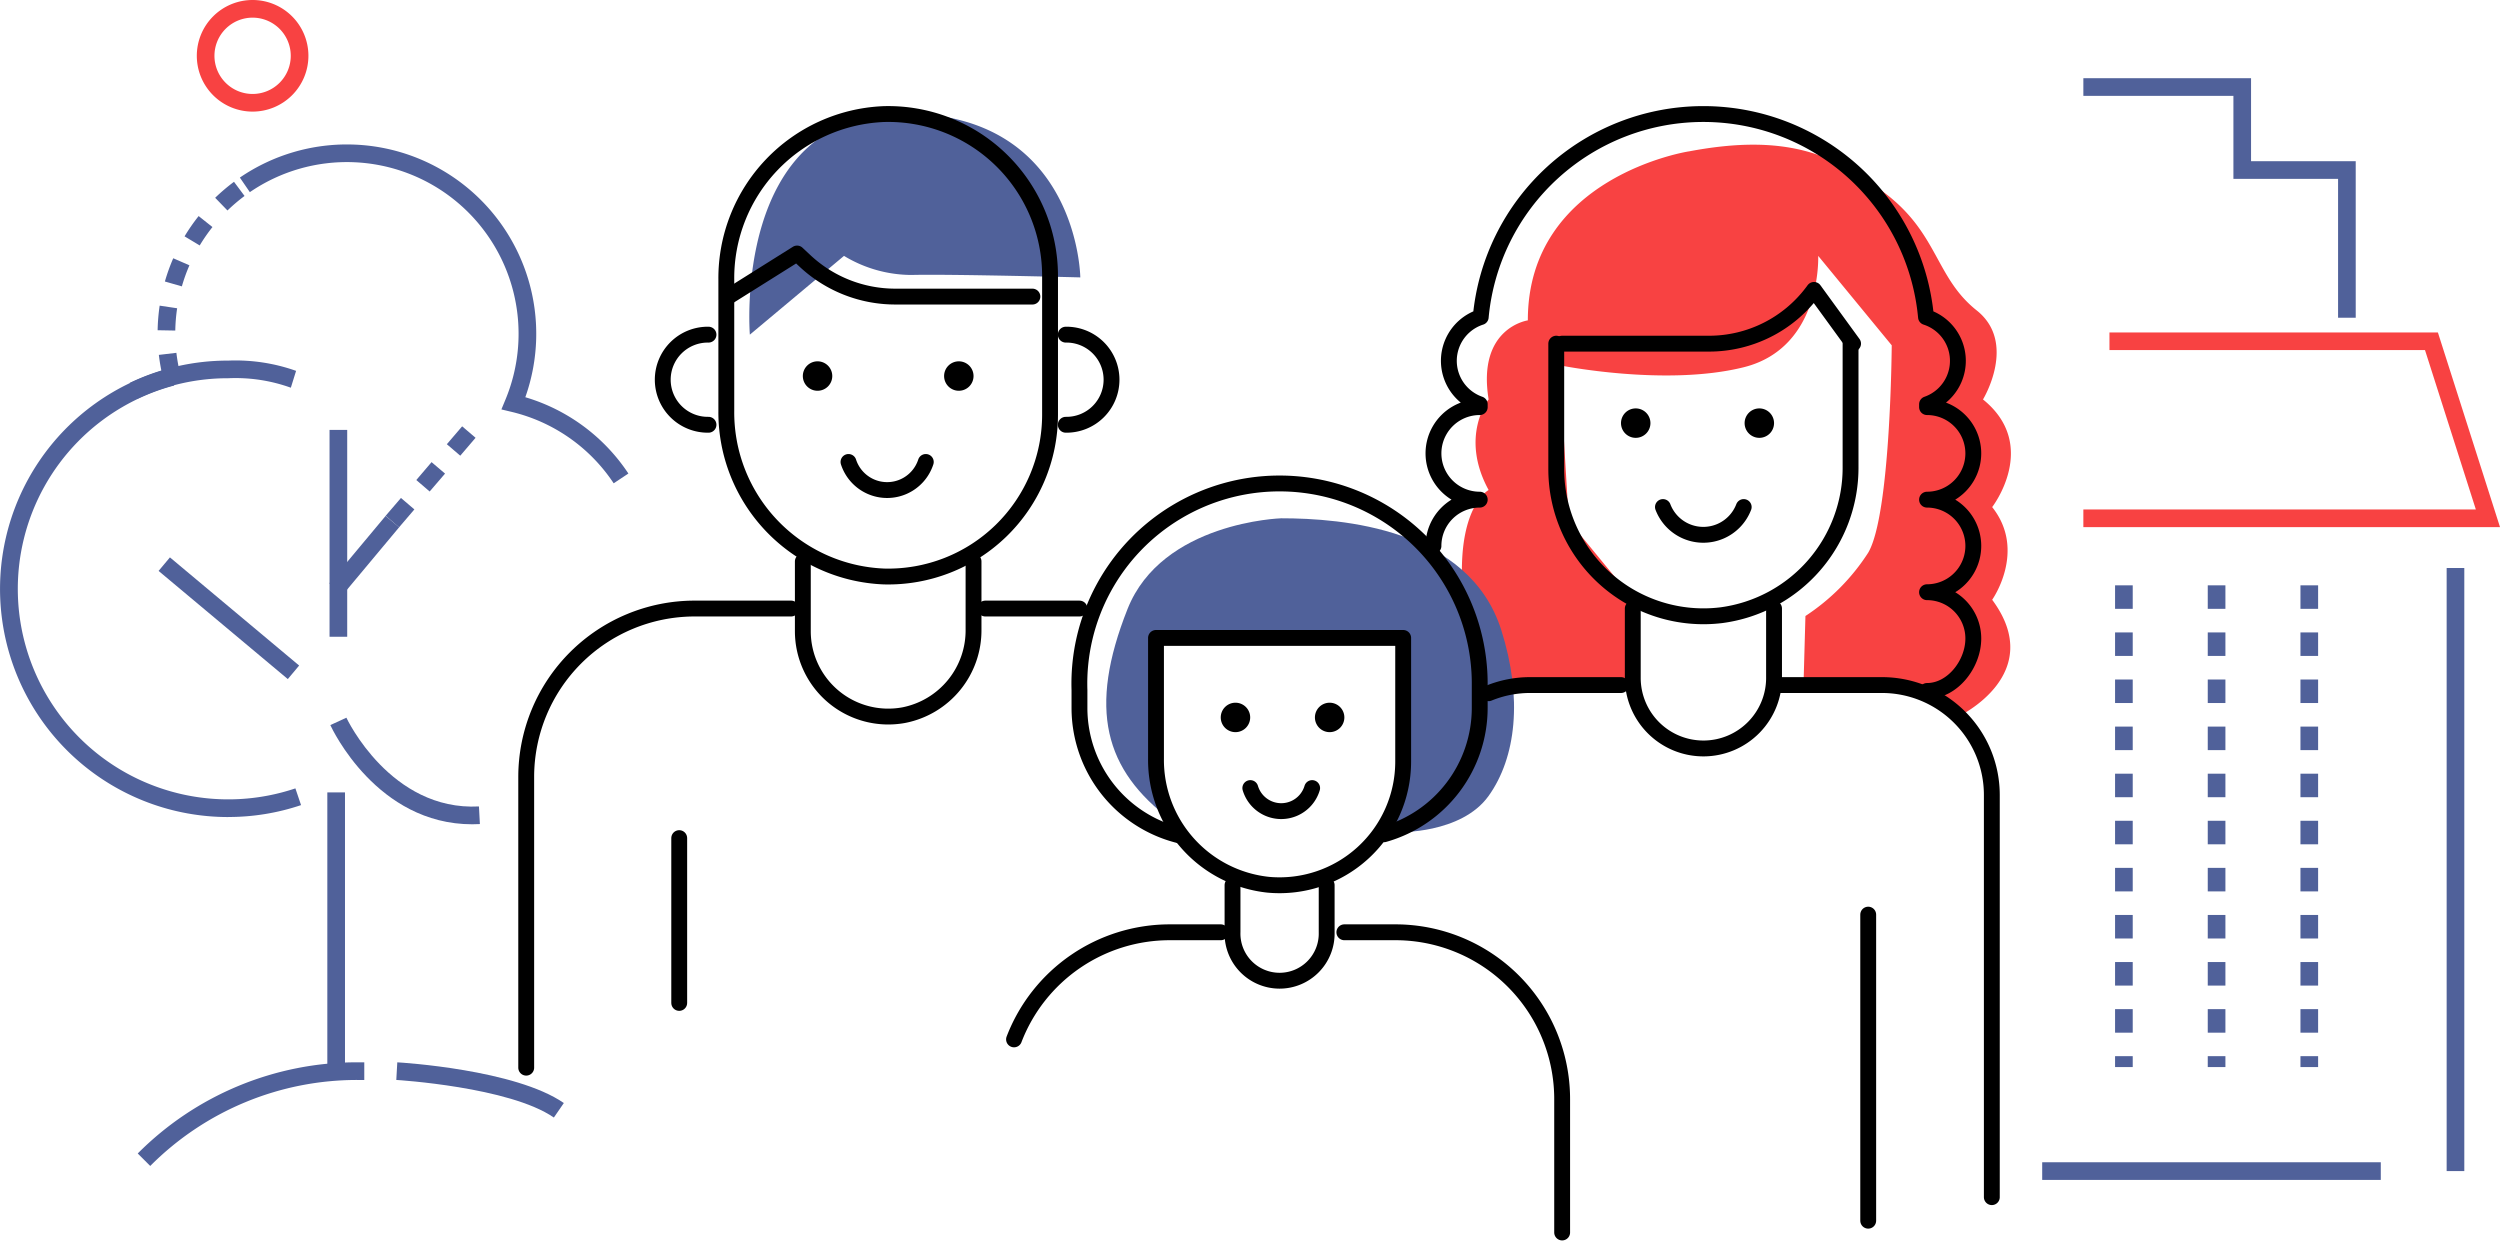 <svg xmlns="http://www.w3.org/2000/svg" xmlns:xlink="http://www.w3.org/1999/xlink" width="252.271" height="125.555" viewBox="0 0 252.271 125.555">
  <defs>
    <clipPath id="clip-path">
      <rect id="Rectangle_87" data-name="Rectangle 87" width="252.271" height="125.555" fill="none"/>
    </clipPath>
  </defs>
  <g id="Group_63" data-name="Group 63" transform="translate(0 0)">
    <g id="Group_60" data-name="Group 60" transform="translate(0 0)">
      <g id="Group_59" data-name="Group 59" clip-path="url(#clip-path)">
        <path id="Path_433" data-name="Path 433" d="M54.021,44.011A17.146,17.146,0,0,0,43.708,36.8l-1.017-.244.4-.967A17.324,17.324,0,0,0,17.308,14.632L16.3,13.162A19.109,19.109,0,0,1,45.105,35.325a18.918,18.918,0,0,1,10.4,7.7Z" transform="translate(7.904 4.758)" fill="#50619a"/>
        <path id="Path_434" data-name="Path 434" d="M11.282,32.266a20.2,20.2,0,0,1-.447-2.444l1.77-.209a18.4,18.4,0,0,0,.407,2.227Zm1.212-4.9-1.782-.033a19.216,19.216,0,0,1,.206-2.481l1.763.264a17.194,17.194,0,0,0-.187,2.25m.665-4.458-1.714-.492a19.012,19.012,0,0,1,.843-2.345l1.633.711a17.168,17.168,0,0,0-.763,2.125m1.8-4.129-1.528-.919a19.179,19.179,0,0,1,1.42-2.046l1.394,1.109a17.353,17.353,0,0,0-1.286,1.856m2.8-3.53-1.24-1.28a19.6,19.6,0,0,1,1.9-1.613l1.065,1.43a17.352,17.352,0,0,0-1.721,1.463" transform="translate(5.194 5.99)" fill="#50619a"/>
        <path id="Path_435" data-name="Path 435" d="M23.031,70.306a23.018,23.018,0,0,1-5.917-45.265l.457,1.722a21.237,21.237,0,1,0,12.237,40.65l.57,1.688a22.884,22.884,0,0,1-7.347,1.2" transform="translate(0 12.141)" fill="#50619a"/>
        <path id="Path_436" data-name="Path 436" d="M9.584,28.364l-.771-1.607a22.825,22.825,0,0,1,9.944-2.251,18.226,18.226,0,0,1,6.848,1.035l-.53,1.7a16.456,16.456,0,0,0-6.318-.955,21.046,21.046,0,0,0-9.174,2.076" transform="translate(4.273 11.882)" fill="#50619a"/>
        <rect id="Rectangle_81" data-name="Rectangle 81" width="1.782" height="20.873" transform="translate(33.254 43.381)" fill="#50619a"/>
        <path id="Path_437" data-name="Path 437" d="M27.562,39.162,26.208,38,27.752,36.2l1.354,1.157Zm3.087-3.613L29.3,34.391l1.541-1.806L32.2,33.742Zm3.087-3.613-1.354-1.158,1.544-1.806,1.354,1.157Z" transform="translate(12.708 14.048)" fill="#50619a"/>
        <rect id="Rectangle_82" data-name="Rectangle 82" width="8.852" height="1.782" transform="translate(33.237 58.856) rotate(-50.139)" fill="#50619a"/>
        <path id="Path_438" data-name="Path 438" d="M10.621,82.65,9.36,81.391a31.2,31.2,0,0,1,22.207-9.2h.653v1.782h-.653A29.424,29.424,0,0,0,10.621,82.65" transform="translate(4.539 35.005)" fill="#50619a"/>
        <rect id="Rectangle_83" data-name="Rectangle 83" width="1.782" height="17" transform="matrix(0.642, -0.767, 0.767, 0.642, 16.003, 57.611)" fill="#50619a"/>
        <rect id="Rectangle_84" data-name="Rectangle 84" width="1.782" height="28.127" transform="translate(33.03 79.96)" fill="#50619a"/>
        <rect id="Rectangle_85" data-name="Rectangle 85" width="1.782" height="60.855" transform="translate(246.887 57.317)" fill="#50619a"/>
        <path id="Path_439" data-name="Path 439" d="M183.621,42.235H141.578V40.453h39.605l-5.13-16.08H144.212V22.592h33.141Z" transform="translate(68.65 10.954)" fill="#f84242"/>
        <rect id="Rectangle_86" data-name="Rectangle 86" width="34.167" height="1.782" transform="translate(206.075 117.281)" fill="#50619a"/>
        <path id="Path_440" data-name="Path 440" d="M158.113,88.389h-1.782v-1.1h1.782Zm0-3.47h-1.782V82.543h1.782Zm0-4.752h-1.782V77.791h1.782Zm0-4.752h-1.782V73.04h1.782Zm0-4.752h-1.782V68.288h1.782Zm0-4.752h-1.782V63.536h1.782Zm0-4.752h-1.782V58.785h1.782Zm0-4.752h-1.782V54.033h1.782Zm0-4.752h-1.782V49.281h1.782Zm0-4.752h-1.782V44.53h1.782Zm0-4.752h-1.782V39.778h1.782Z" transform="translate(75.804 19.287)" fill="#50619a"/>
        <path id="Path_441" data-name="Path 441" d="M151.814,88.389h-1.782v-1.1h1.782Zm0-3.47h-1.782V82.543h1.782Zm0-4.752h-1.782V77.791h1.782Zm0-4.752h-1.782V73.04h1.782Zm0-4.752h-1.782V68.288h1.782Zm0-4.752h-1.782V63.536h1.782Zm0-4.752h-1.782V58.785h1.782Zm0-4.752h-1.782V54.033h1.782Zm0-4.752h-1.782V49.281h1.782Zm0-4.752h-1.782V44.53h1.782Zm0-4.752h-1.782V39.778h1.782Z" transform="translate(72.749 19.287)" fill="#50619a"/>
        <path id="Path_442" data-name="Path 442" d="M145.515,88.389h-1.782v-1.1h1.782Zm0-3.47h-1.782V82.543h1.782Zm0-4.752h-1.782V77.791h1.782Zm0-4.752h-1.782V73.04h1.782Zm0-4.752h-1.782V68.288h1.782Zm0-4.752h-1.782V63.536h1.782Zm0-4.752h-1.782V58.785h1.782Zm0-4.752h-1.782V54.033h1.782Zm0-4.752h-1.782V49.281h1.782Zm0-4.752h-1.782V44.53h1.782Zm0-4.752h-1.782V39.778h1.782Z" transform="translate(69.695 19.287)" fill="#50619a"/>
        <path id="Path_443" data-name="Path 443" d="M169.063,29.489h-1.782V15.471H156.72V7.1H141.578V5.314H158.5v8.375h10.562Z" transform="translate(68.65 2.576)" fill="#50619a"/>
        <path id="Path_444" data-name="Path 444" d="M19.006,11.263a5.631,5.631,0,1,1,5.631-5.632,5.637,5.637,0,0,1-5.631,5.632m0-9.481a3.85,3.85,0,1,0,3.849,3.849,3.854,3.854,0,0,0-3.849-3.849" transform="translate(6.485 -0.001)" fill="#f84242"/>
        <path id="Path_445" data-name="Path 445" d="M36.768,59.528c-9.61,0-14.126-9.591-14.319-10.01l1.62-.745c.043.1,4.461,9.429,13.377,8.955l.094,1.779c-.261.015-.518.021-.772.021" transform="translate(10.885 23.649)" fill="#50619a"/>
        <path id="Path_446" data-name="Path 446" d="M42.83,77.764c-4.478-3.093-15.783-3.786-15.9-3.794l.1-1.777c.486.027,11.921.732,16.806,4.106Z" transform="translate(13.06 35.005)" fill="#50619a"/>
      </g>
    </g>
    <g id="Group_62" data-name="Group 62" transform="translate(0 0)">
      <g id="Group_61" data-name="Group 61" clip-path="url(#clip-path)">
        <path id="Path_447" data-name="Path 447" d="M122.232,10.512S106,13.036,106,27.563c0,0-5.141.728-3.956,7.974,0,0-2.967,3.715,0,9.144,0,0-2.974,1.568-2.677,9.19l5.151,10.653,12.472-.915-.8-8.442L110.136,47.8l-.947-15.709s10.684,2.178,18.6.2S135.3,21.053,135.3,21.053l7.42,9.025s-.1,17.061-2.371,20.922a21.593,21.593,0,0,1-6.336,6.394l-.2,7.129,12.671.689,2.989,2.3s8.961-4.233,3.383-11.756c0,0,3.5-4.946,0-9.353,0,0,4.816-6.229-.927-10.862,0,0,3.485-5.709-.633-8.982s-3.882-7.644-9.068-11.688-10.1-6.237-20-4.355" transform="translate(48.171 4.766)" fill="#f84242"/>
        <path id="Path_448" data-name="Path 448" d="M92.834,35.222s-12.028.365-15.51,9.154c-4,10.09-2.349,16.239,4.419,21.311h0l-.937-4.925-.448-12.87h25.378l-.426,12.08-1.142,5.215.38,1.712s6.443.2,9.211-3.662,3.455-9.883,1.281-16.73c-3.267-10.295-16.1-11.285-22.207-11.285" transform="translate(36.454 17.078)" fill="#50619a"/>
        <path id="Path_449" data-name="Path 449" d="M50.976,30.03l9.5-7.949a13.2,13.2,0,0,0,6.831,1.926c3.761-.1,17.014.246,17.014.246S84.138,7.712,66.518,7.712c-17.372,0-15.542,22.318-15.542,22.318" transform="translate(24.691 3.739)" fill="#50619a"/>
        <path id="Path_450" data-name="Path 450" d="M67.128,26.04a1.485,1.485,0,1,1-1.485-1.485,1.485,1.485,0,0,1,1.485,1.485" transform="translate(31.11 11.906)"/>
        <path id="Path_451" data-name="Path 451" d="M54.558,26.04a1.485,1.485,0,1,0,1.485-1.485,1.485,1.485,0,0,0-1.485,1.485" transform="translate(26.455 11.906)"/>
        <path id="Path_452" data-name="Path 452" d="M57.661,31.394a4.1,4.1,0,0,0,7.8,0" transform="translate(27.959 15.222)" fill="none" stroke="#000" stroke-linecap="round" stroke-linejoin="round" stroke-width="1.6"/>
        <path id="Path_453" data-name="Path 453" d="M49.623,21.464l6.747-4.235.806.754a13.325,13.325,0,0,0,9.1,3.592H80.115" transform="translate(24.062 8.353)" fill="none" stroke="#000" stroke-linecap="round" stroke-linejoin="round" stroke-width="1.6"/>
        <path id="Path_454" data-name="Path 454" d="M49.644,31.835a4.547,4.547,0,1,1,0-9.093" transform="translate(21.848 11.027)" fill="none" stroke="#000" stroke-linecap="round" stroke-linejoin="round" stroke-width="1.6"/>
        <path id="Path_455" data-name="Path 455" d="M118.558,29.24a1.485,1.485,0,1,0,1.485-1.485,1.485,1.485,0,0,0-1.485,1.485" transform="translate(57.488 13.457)"/>
        <path id="Path_456" data-name="Path 456" d="M110.158,29.24a1.485,1.485,0,1,0,1.485-1.485,1.485,1.485,0,0,0-1.485,1.485" transform="translate(53.415 13.457)"/>
        <path id="Path_457" data-name="Path 457" d="M113.008,34.457a4.363,4.363,0,0,0,8.149,0" transform="translate(54.797 16.707)" fill="none" stroke="#000" stroke-linecap="round" stroke-linejoin="round" stroke-width="1.6"/>
        <path id="Path_458" data-name="Path 458" d="M135.456,23.355v12.4a15.01,15.01,0,0,1-13.039,15,14.854,14.854,0,0,1-16.659-14.742V23.355" transform="translate(51.281 11.324)" fill="none" stroke="#000" stroke-linecap="round" stroke-linejoin="round" stroke-width="1.6"/>
        <path id="Path_459" data-name="Path 459" d="M106.158,25.125H120.98A13.054,13.054,0,0,0,131.425,19.9l.148-.2,3.942,5.42" transform="translate(51.475 9.554)" fill="none" stroke="#000" stroke-linecap="round" stroke-linejoin="round" stroke-width="1.6"/>
        <path id="Path_460" data-name="Path 460" d="M85.928,49.24a1.485,1.485,0,1,1-1.485-1.485,1.485,1.485,0,0,1,1.485,1.485" transform="translate(40.226 23.155)"/>
        <path id="Path_461" data-name="Path 461" d="M92.328,49.24a1.485,1.485,0,1,1-1.485-1.485,1.485,1.485,0,0,1,1.485,1.485" transform="translate(43.329 23.155)"/>
        <path id="Path_462" data-name="Path 462" d="M91.206,53.555a3.254,3.254,0,0,1-6.238,0" transform="translate(41.2 25.968)" fill="none" stroke="#000" stroke-linecap="round" stroke-linejoin="round" stroke-width="1.6"/>
        <path id="Path_463" data-name="Path 463" d="M78.558,55.55v-12.2H103.5V55.833A12.477,12.477,0,0,1,89.9,68.258,12.657,12.657,0,0,1,78.558,55.55Z" transform="translate(38.092 21.022)" fill="none" stroke="#000" stroke-linecap="round" stroke-linejoin="round" stroke-width="1.6"/>
        <path id="Path_464" data-name="Path 464" d="M120.958,46.555h10.293A11.09,11.09,0,0,1,142.34,57.644V98.229" transform="translate(58.652 22.573)" fill="none" stroke="#000" stroke-linecap="round" stroke-linejoin="round" stroke-width="1.6"/>
        <path id="Path_465" data-name="Path 465" d="M62.486,41.355H52.76a17,17,0,0,0-17,17V87.684" transform="translate(17.339 20.052)" fill="none" stroke="#000" stroke-linecap="round" stroke-linejoin="round" stroke-width="1.6"/>
        <line id="Line_73" data-name="Line 73" x2="9.503" transform="translate(99.425 61.408)" fill="none" stroke="#000" stroke-linecap="round" stroke-linejoin="round" stroke-width="1.6"/>
        <path id="Path_466" data-name="Path 466" d="M97.413,51.333a4.67,4.67,0,0,1,4.67-4.67,4.669,4.669,0,1,1,0-9.338v-.287a4.641,4.641,0,0,1,.1-8.8,22.561,22.561,0,0,1,44.931,0,4.641,4.641,0,0,1,.105,8.8v.287a4.669,4.669,0,1,1,0,9.338,4.67,4.67,0,1,1,0,9.34,4.67,4.67,0,0,1,4.67,4.67c0,2.578-2.091,5.294-4.67,5.294" transform="translate(47.235 3.756)" fill="none" stroke="#000" stroke-linecap="round" stroke-linejoin="round" stroke-width="1.6"/>
        <path id="Path_467" data-name="Path 467" d="M125.213,41.355v6.874a7.128,7.128,0,1,1-14.255.092V41.355" transform="translate(53.803 20.052)" fill="none" stroke="#000" stroke-linecap="round" stroke-linejoin="round" stroke-width="1.6"/>
        <path id="Path_468" data-name="Path 468" d="M114.521,46.555h-9.159a11.039,11.039,0,0,0-4.2.824" transform="translate(49.052 22.573)" fill="none" stroke="#000" stroke-linecap="round" stroke-linejoin="round" stroke-width="1.6"/>
        <path id="Path_469" data-name="Path 469" d="M71.783,38.155v6.857a8.717,8.717,0,0,1-7.05,8.654A8.62,8.62,0,0,1,54.558,45.19V38.155" transform="translate(26.455 18.5)" fill="none" stroke="#000" stroke-linecap="round" stroke-linejoin="round" stroke-width="1.6"/>
        <path id="Path_470" data-name="Path 470" d="M49.358,37.717V24.453a16.572,16.572,0,0,1,15.9-16.7A16.334,16.334,0,0,1,82.026,24.085v14A16.334,16.334,0,0,1,65.261,54.414,16.574,16.574,0,0,1,49.358,37.717Z" transform="translate(23.933 3.758)" fill="none" stroke="#000" stroke-linecap="round" stroke-linejoin="round" stroke-width="1.6"/>
        <path id="Path_471" data-name="Path 471" d="M72.428,31.835a4.547,4.547,0,1,0,0-9.093" transform="translate(35.12 11.027)" fill="none" stroke="#000" stroke-linecap="round" stroke-linejoin="round" stroke-width="1.6"/>
        <path id="Path_472" data-name="Path 472" d="M83.758,60.155v4.723a4.752,4.752,0,1,0,9.5.059V60.155" transform="translate(40.614 29.168)" fill="none" stroke="#000" stroke-linecap="round" stroke-linejoin="round" stroke-width="1.6"/>
        <path id="Path_473" data-name="Path 473" d="M83.433,68.313A13.25,13.25,0,0,1,73.357,55.449v-1.8a20.2,20.2,0,1,1,40.389-.487v2.29A13.25,13.25,0,0,1,104.093,68.2" transform="translate(35.57 15.984)" fill="none" stroke="#000" stroke-linecap="round" stroke-linejoin="round" stroke-width="1.6"/>
        <path id="Path_474" data-name="Path 474" d="M68.911,74.162A16.833,16.833,0,0,1,84.629,63.355h5.141" transform="translate(33.414 30.72)" fill="none" stroke="#000" stroke-linecap="round" stroke-linejoin="round" stroke-width="1.6"/>
        <path id="Path_475" data-name="Path 475" d="M91.358,63.355h5.15a16.826,16.826,0,0,1,16.827,16.827V93.647" transform="translate(44.299 30.72)" fill="none" stroke="#000" stroke-linecap="round" stroke-linejoin="round" stroke-width="1.6"/>
        <line id="Line_74" data-name="Line 74" y2="30.886" transform="translate(188.518 92.293)" fill="none" stroke="#000" stroke-linecap="round" stroke-linejoin="round" stroke-width="1.6"/>
        <line id="Line_75" data-name="Line 75" y2="16.631" transform="translate(68.539 84.572)" fill="none" stroke="#000" stroke-linecap="round" stroke-linejoin="round" stroke-width="1.6"/>
      </g>
    </g>
  </g>
</svg>

